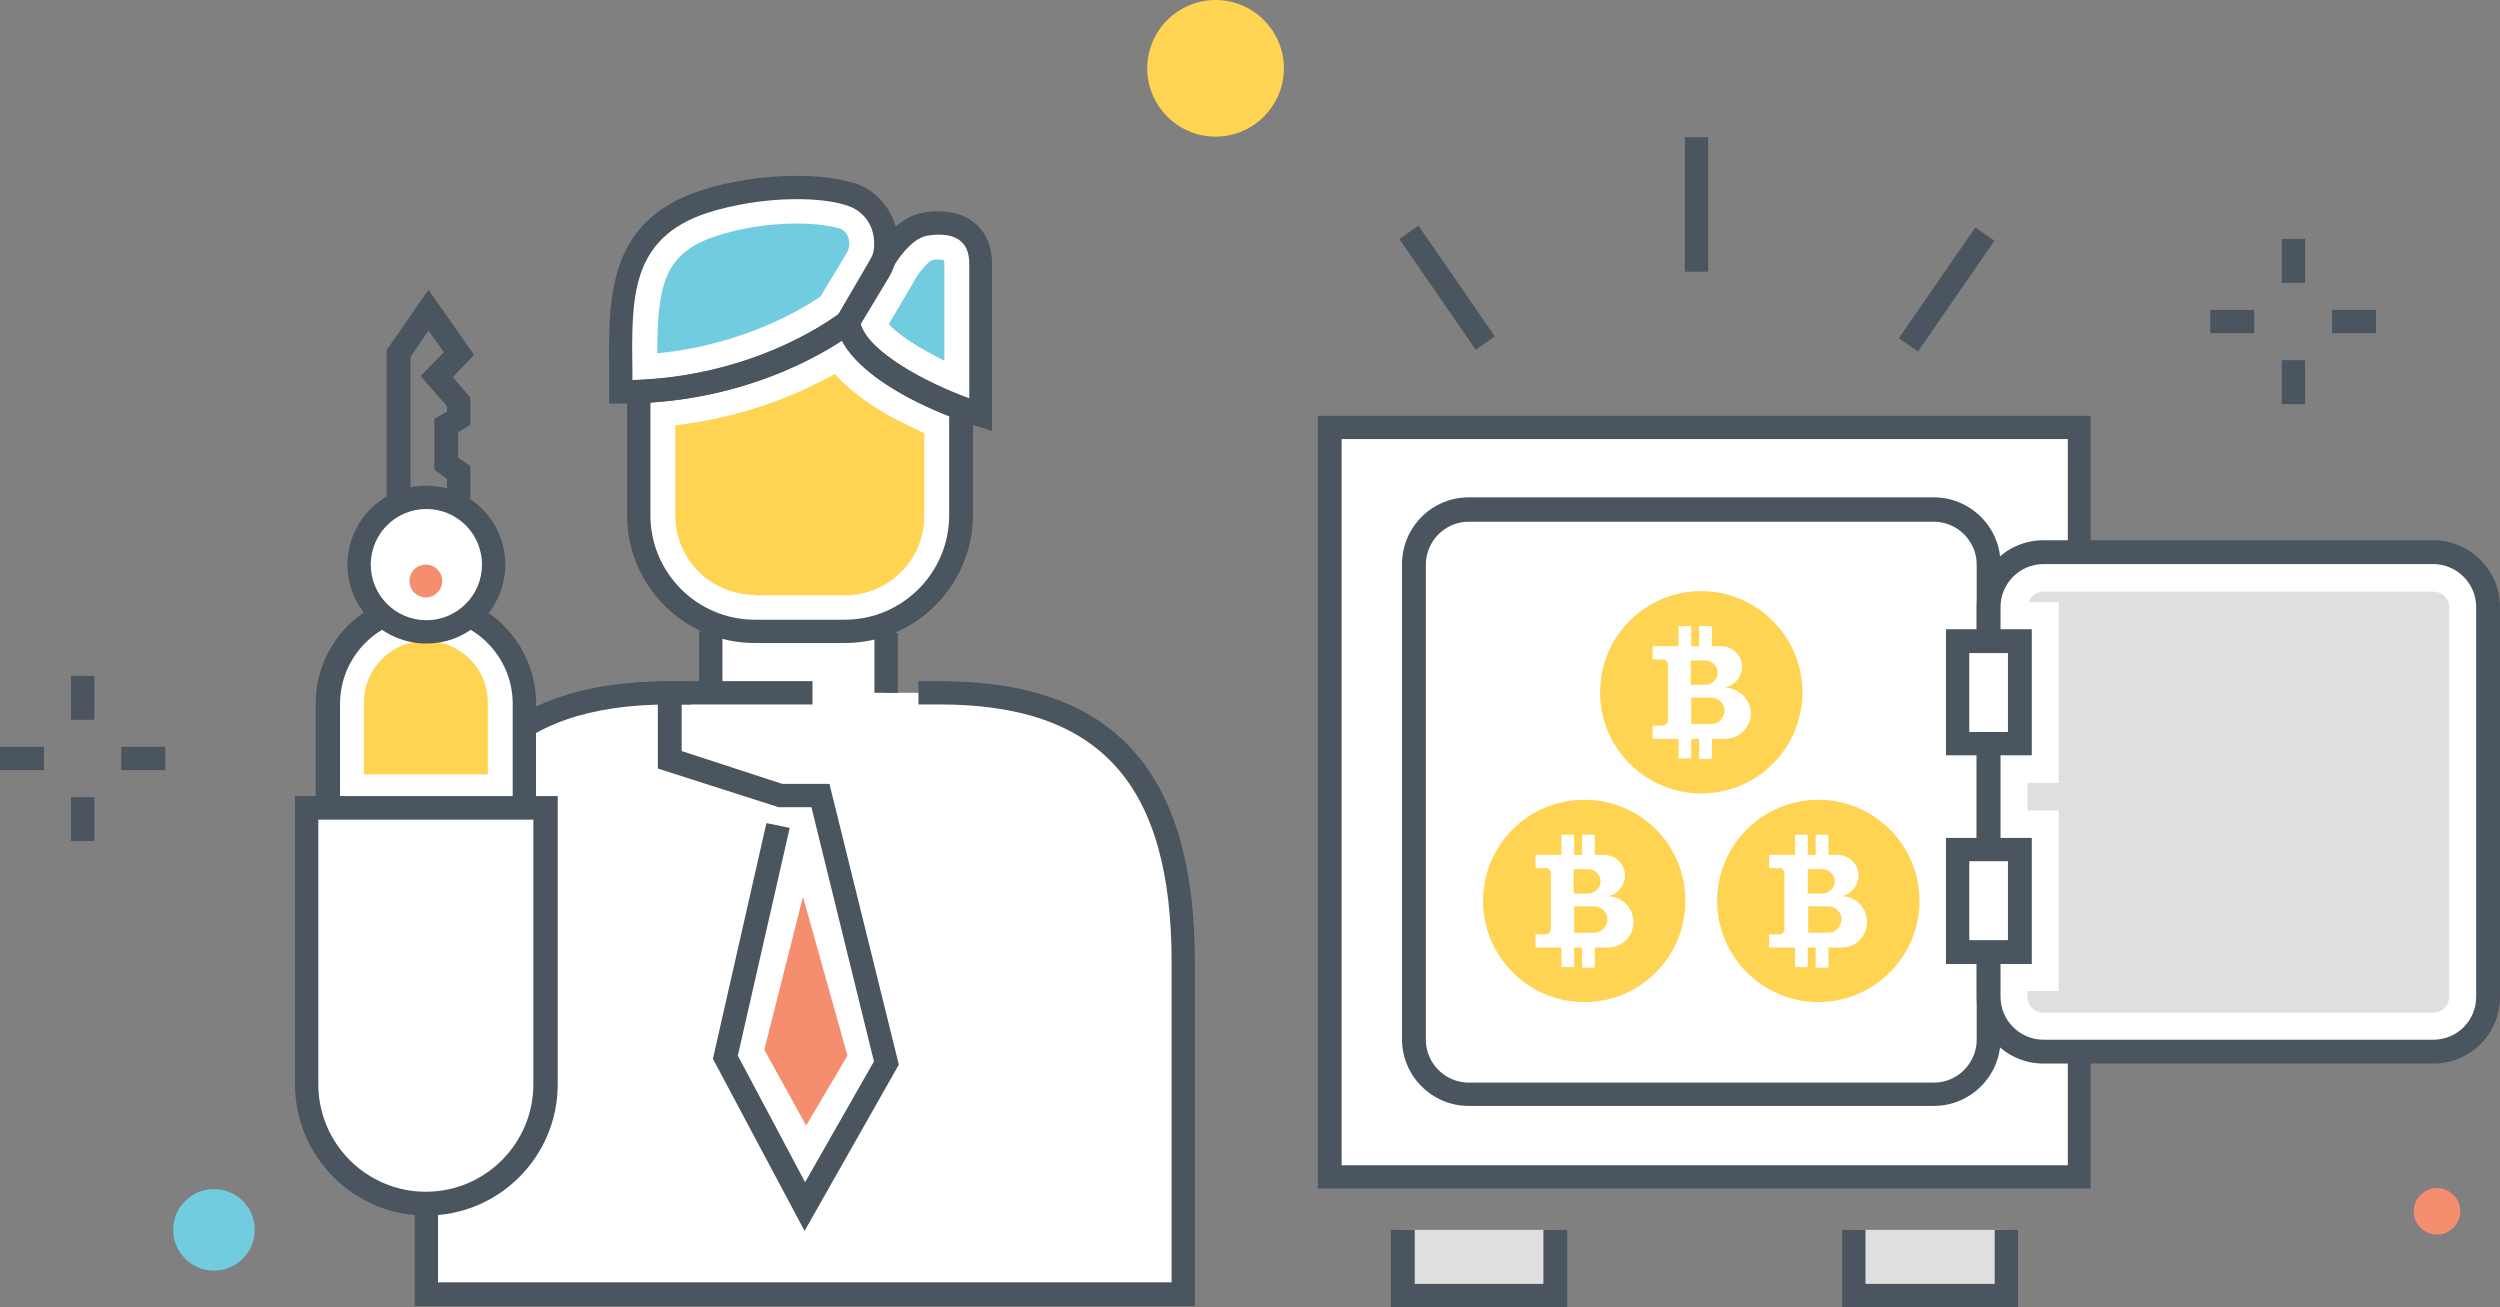 <?xml version="1.0" encoding="utf-8"?>
<!-- Generator: Adobe Illustrator 23.0.2, SVG Export Plug-In . SVG Version: 6.00 Build 0)  -->
<svg version="1.1" id="Layer_1" xmlns="http://www.w3.org/2000/svg" xmlns:xlink="http://www.w3.org/1999/xlink" x="0px" y="0px"
	 viewBox="0 0 472 246.8" style="enable-background:new 0 0 472 246.8;" xml:space="preserve">
<rect x="0" y="0" width="472" height="246.8" fill="#808080" stroke="none"/>
<style type="text/css">
	.st0{fill:#FFFFFF;}
	.st1{fill:#DFDFDF;}
	.st2{fill:#4A555F;}
	.st3{fill:#FFD452;}
	.st4{fill:#71CCE0;}
	.st5{fill:#F58E6F;}
</style>
<g>
	<g>
		<g>
			<rect x="251.1" y="80.7" class="st0" width="141.5" height="141.5"/>
		</g>
	</g>
	<g>
		<g>
			<path class="st0" d="M177.4,130.8h-4h-6.1v-13.1c8.2-3.2,14.1-11.1,14.1-20.4V77l3.8,1.3c0,0,0-12.6,0-28.5c0-7-5.8-8.4-10.6-7.5
				c-4.5,0.9-7.8,6.8-8.3,7.7c2.3-5.4-0.4-12-6.3-13.5c-7.3-1.9-18.5-1.3-27.2,1.6c-17.5,5.8-15.7,20.5-15.7,35.9
				c1.2,0,2.4,0,3.5-0.1c0,0-0.1,0-0.1,0v23.4c0,9.2,5.7,17,13.7,20.3v13.2h-3.8h-4c-33,0-46,17.9-46,51v62.6h63.9h15.2h63.9v-62.6
				C223.4,148.7,210.5,130.8,177.4,130.8z"/>
		</g>
	</g>
	<g>
		<g>
			<g>
				<polyline class="st1" points="293.6,232.2 293.6,244.6 264.9,244.6 264.9,232.2 				"/>
			</g>
		</g>
		<g>
			<g>
				<polyline class="st1" points="378.8,232.2 378.8,244.6 350,244.6 350,232.2 				"/>
			</g>
		</g>
	</g>
	<g>
		<g>
			<g>
				<rect x="430.8" y="45.1" class="st2" width="4.4" height="8.3"/>
			</g>
		</g>
		<g>
			<g>
				<rect x="430.8" y="68" class="st2" width="4.4" height="8.3"/>
			</g>
		</g>
		<g>
			<g>
				<rect x="440.3" y="58.5" class="st2" width="8.3" height="4.4"/>
			</g>
		</g>
		<g>
			<g>
				<rect x="417.3" y="58.5" class="st2" width="8.3" height="4.4"/>
			</g>
		</g>
	</g>
	<g>
		<g>
			<g>
				<rect x="13.4" y="127.6" class="st2" width="4.4" height="8.3"/>
			</g>
		</g>
		<g>
			<g>
				<rect x="13.4" y="150.5" class="st2" width="4.4" height="8.3"/>
			</g>
		</g>
		<g>
			<g>
				<rect x="22.9" y="141" class="st2" width="8.3" height="4.4"/>
			</g>
		</g>
		<g>
			<g>
				<rect y="141" class="st2" width="8.3" height="4.4"/>
			</g>
		</g>
	</g>
	<g>
		<g>
			<path class="st3" d="M242.4,12.9c0,7.1-5.8,12.9-12.9,12.9c-7.1,0-12.9-5.8-12.9-12.9c0-7.1,5.8-12.9,12.9-12.9
				C236.6,0,242.4,5.8,242.4,12.9z"/>
		</g>
	</g>
	<g>
		<g>
			<path class="st4" d="M48.1,232.2c0,4.3-3.5,7.7-7.7,7.7c-4.3,0-7.7-3.5-7.7-7.7c0-4.3,3.5-7.7,7.7-7.7
				C44.6,224.5,48.1,227.9,48.1,232.2z"/>
		</g>
	</g>
	<g>
		<g>
			<path class="st5" d="M464.5,228.7c0,2.4-2,4.4-4.4,4.4c-2.4,0-4.4-2-4.4-4.4c0-2.4,2-4.4,4.4-4.4
				C462.5,224.3,464.5,226.3,464.5,228.7z"/>
		</g>
	</g>
	<g>
		<g>
			<path class="st2" d="M394.8,224.4H248.8V78.5h145.9V224.4z M253.3,220h137.1V82.9H253.3V220z"/>
		</g>
	</g>
	<g>
		<g>
			<g>
				<polygon class="st2" points="295.9,246.8 262.6,246.8 262.6,232.2 267.1,232.2 267.1,242.4 291.4,242.4 291.4,232.2 
					295.9,232.2 				"/>
			</g>
		</g>
		<g>
			<g>
				<polygon class="st2" points="381,246.8 347.8,246.8 347.8,232.2 352.2,232.2 352.2,242.4 376.6,242.4 376.6,232.2 381,232.2 
									"/>
			</g>
		</g>
	</g>
	<g>
		<g>
			<path class="st2" d="M365.1,208.8h-87.8c-6.9,0-12.6-5.6-12.6-12.6v-89.7c0-6.9,5.6-12.6,12.6-12.6h87.8
				c6.9,0,12.6,5.6,12.6,12.6v89.7C377.7,203.2,372,208.8,365.1,208.8z M277.3,98.5c-4.5,0-8.1,3.7-8.1,8.1v89.7
				c0,4.5,3.7,8.1,8.1,8.1h87.8c4.5,0,8.1-3.7,8.1-8.1v-89.7c0-4.5-3.7-8.1-8.1-8.1H277.3z"/>
		</g>
	</g>
	<g>
		<g>
			<path class="st3" d="M340.3,130.7c0,10.5-8.5,19.1-19.1,19.1c-10.5,0-19.1-8.5-19.1-19.1c0-10.5,8.5-19.1,19.1-19.1
				C331.7,111.6,340.3,120.2,340.3,130.7z"/>
		</g>
	</g>
	<g>
		<g>
			<path class="st0" d="M325.6,129.8c0.8-0.1,1.5-0.5,2.1-1.1c0.7-0.7,1.2-1.7,1.2-2.8c0-2.2-1.8-3.9-4-3.9h-1.7v-3.8h-2.4v3.8h-1.5
				h0v-3.8h-2.4v3.8h-2l0,0h-2.9v2.5h1.8c0,0,1.1-0.2,1.1,1.1v10.3c0,1.2-1.1,1.1-1.1,1.1h-1.8v2.5h2.9l0,0h2v3.7h2.4v-3.7h0v0h1.5
				v3.8h2.4v-3.8h2.4c1.4,0,2.6-0.5,3.5-1.4c0.9-0.9,1.5-2.1,1.5-3.4C330.5,132,328.3,129.9,325.6,129.8z M319.2,124.7l2.7,0
				c1.3,0,2.4,1,2.4,2.3c0,0.6-0.3,1.2-0.7,1.6c-0.4,0.4-1,0.7-1.7,0.7h-2.7V124.7z M324.8,136c-0.5,0.5-1.1,0.7-1.8,0.7h-3.7v-5
				h3.7c1.4,0,2.6,1.1,2.6,2.5C325.5,135,325.2,135.6,324.8,136z"/>
		</g>
	</g>
	<g>
		<g>
			<g>
				<path class="st3" d="M318.2,170.1c0,10.5-8.5,19.1-19.1,19.1c-10.5,0-19.1-8.6-19.1-19.1c0-10.5,8.5-19.1,19.1-19.1
					C309.7,151,318.2,159.5,318.2,170.1z"/>
			</g>
		</g>
		<g>
			<g>
				<path class="st0" d="M303.5,169.2c0.8-0.1,1.6-0.5,2.1-1.1c0.7-0.7,1.2-1.7,1.2-2.8c0-2.2-1.8-3.9-4-3.9h-1.7v-3.8h-2.4v3.8
					h-1.5l0,0v-3.8l-2.4,0v3.8l-2,0v0h-2.9v2.5h1.8c0,0,1.1-0.2,1.1,1.1v10.3c0,1.2-1.1,1.1-1.1,1.1h-1.8v2.5h2.9l0,0h2v3.7h2.4
					v-3.7l0,0v0h1.5v3.8h2.4v-3.8h2.4c1.4,0,2.6-0.5,3.5-1.4c0.9-0.9,1.4-2.1,1.4-3.4C308.4,171.4,306.2,169.2,303.5,169.2z
					 M297.1,164.1l2.7,0c1.3,0,2.4,1,2.4,2.3c0,0.6-0.3,1.2-0.7,1.6c-0.4,0.4-1,0.7-1.7,0.7h-2.7V164.1z M302.7,175.4
					c-0.5,0.5-1.1,0.7-1.8,0.7l-3.7,0v-5h3.7c1.4,0,2.6,1.1,2.6,2.5C303.5,174.3,303.2,174.9,302.7,175.4z"/>
			</g>
		</g>
		<g>
			<g>
				<path class="st3" d="M362.4,170.1c0,10.5-8.6,19.1-19.1,19.1c-10.5,0-19.1-8.6-19.1-19.1c0-10.5,8.5-19.1,19.1-19.1
					C353.8,151,362.4,159.5,362.4,170.1z"/>
			</g>
		</g>
		<g>
			<g>
				<path class="st0" d="M347.6,169.2c0.8-0.1,1.5-0.5,2.1-1.1c0.7-0.7,1.2-1.7,1.2-2.8c0-2.2-1.8-3.9-4-3.9h-1.7v-3.8h-2.4v3.8
					h-1.5l0,0v-3.8l-2.4,0v3.8l-2,0v0H334v2.5h1.8c0,0,1.1-0.2,1.1,1.1v10.3c0,1.2-1.1,1.1-1.1,1.1H334v2.5h2.9l0,0h2v3.7h2.4v-3.7
					l0,0v0h1.5v3.8h2.4v-3.8h2.4c1.4,0,2.6-0.5,3.5-1.4c0.9-0.9,1.4-2.1,1.4-3.4C352.5,171.4,350.4,169.2,347.6,169.2z M341.3,164.1
					l2.7,0c1.3,0,2.4,1,2.4,2.3c0,0.6-0.3,1.2-0.7,1.6c-0.4,0.4-1,0.7-1.7,0.7h-2.7V164.1z M346.9,175.4c-0.5,0.5-1.1,0.7-1.8,0.7
					l-3.7,0v-5h3.7c1.4,0,2.6,1.1,2.6,2.5C347.6,174.3,347.3,174.9,346.9,175.4z"/>
			</g>
		</g>
	</g>
	<g>
		<g>
			<path class="st0" d="M459.4,198.6h-73.6c-5.7,0-10.4-4.6-10.4-10.4v-73.6c0-5.7,4.6-10.4,10.4-10.4h73.6
				c5.7,0,10.4,4.6,10.4,10.4v73.6C469.8,194,465.2,198.6,459.4,198.6z"/>
		</g>
	</g>
	<g>
		<g>
			<path class="st0" d="M385.8,191.2c-1.6,0-3-1.3-3-3v-73.6c0-1.6,1.3-3,3-3h73.6c1.6,0,3,1.3,3,3v73.6c0,1.6-1.3,3-3,3H385.8z"/>
		</g>
	</g>
	<g>
		<g>
			<path class="st2" d="M459.4,200.8h-73.6c-6.9,0-12.6-5.6-12.6-12.6v-73.6c0-6.9,5.6-12.6,12.6-12.6h73.6
				c6.9,0,12.6,5.6,12.6,12.6v73.6C472,195.2,466.4,200.8,459.4,200.8z M385.8,106.5c-4.5,0-8.1,3.7-8.1,8.1v73.6
				c0,4.5,3.7,8.1,8.1,8.1h73.6c4.5,0,8.1-3.6,8.1-8.1v-73.6c0-4.5-3.7-8.1-8.1-8.1H385.8z"/>
		</g>
	</g>
	<g>
		<g>
			<path class="st1" d="M462.4,114.6v73.6c0,1.6-1.3,3-3,3h-73.6c-1.6,0-3-1.3-3-3v-1.1h5.9V153h-5.9v-5.2h5.9v-34.1H383
				c0.4-1.2,1.5-2,2.8-2h73.6C461.1,111.7,462.4,113,462.4,114.6z"/>
		</g>
	</g>
	<g>
		<g>
			<rect x="369.6" y="121.1" class="st0" width="11.8" height="19.3"/>
		</g>
	</g>
	<g>
		<g>
			<rect x="369.6" y="160.4" class="st0" width="11.8" height="19.3"/>
		</g>
	</g>
	<g>
		<g>
			<path class="st2" d="M383.6,142.6h-16.2v-23.8h16.2V142.6z M371.8,138.2h7.3v-14.9h-7.3V138.2z"/>
		</g>
	</g>
	<g>
		<g>
			<path class="st2" d="M383.6,182h-16.2v-23.8h16.2V182z M371.8,177.5h7.3v-14.9h-7.3V177.5z"/>
		</g>
	</g>
	<g>
		<g>
			<g>
				<path class="st2" d="M225.6,246.6H78.3v-64.8c0-36.3,15.3-53.2,48.2-53.2h4v4.4h-4c-30.3,0-43.8,15-43.8,48.7v60.4h138.5v-60.4
					c0-33.7-13.5-48.7-43.8-48.7h-4v-4.4h4c32.9,0,48.2,16.9,48.2,53.2V246.6z"/>
			</g>
		</g>
		<g>
			<g>
				<path class="st5" d="M144.3,198.2l7.9,14.3l7.8-13.2l-8.4-30L144.3,198.2z"/>
			</g>
		</g>
		<g>
			<g>
				<polygon class="st2" points="151.9,232.4 134.6,199.9 144.7,155.4 149.1,156.3 139.3,199.3 152,223.2 165,200.4 153.2,152.4 
					147,152.4 124.2,145.1 124.2,128.6 153.4,128.6 153.4,133 128.7,133 128.7,141.8 147.7,148 156.6,148 169.7,201 				"/>
			</g>
		</g>
		<g>
			<g>
				<rect x="165.1" y="119.5" class="st2" width="4.4" height="11.3"/>
			</g>
		</g>
		<g>
			<g>
				<rect x="132" y="119.2" class="st2" width="4.4" height="11.6"/>
			</g>
		</g>
		<g>
			<g>
				<path class="st2" d="M159.5,121.4h-17c-13.3,0-24.1-10.8-24.1-24.1V71.8l2.1-0.1c23.5-1,38-12.6,38.2-12.7l3-2.4l0.6,3.8
					c1.1,6.6,14.7,12.8,19.9,14.6l1.5,0.5l0,21.8C183.6,110.6,172.8,121.4,159.5,121.4z M122.8,76v21.3c0,10.8,8.8,19.7,19.7,19.7
					h17c10.8,0,19.7-8.8,19.7-19.7V78.6c-4.4-1.7-16.4-6.9-20.2-14.3C153.8,67.7,141.1,74.8,122.8,76z"/>
			</g>
		</g>
		<g>
			<g>
				<path class="st3" d="M142.5,112.3c-8.3,0-15-6.7-15-15v-17c13.6-1.6,23.9-6.2,30.1-9.7c2.5,2.8,5.9,5.4,10.3,7.9
					c2.4,1.3,4.7,2.4,6.6,3.3v15.6c0,8.3-6.7,15-15,15H142.5z"/>
			</g>
		</g>
		<g>
			<g>
				<path class="st2" d="M117.2,76.2H115V74c0-1.3,0-2.7,0-4c-0.1-13.9-0.3-28.2,17.2-34c5.5-1.8,12-2.8,18.2-2.8
					c3.8,0,7.4,0.4,10.3,1.2c3.6,0.9,6.4,3.5,7.9,6.9c1.5,3.6,1.2,7.7-0.8,11.1l-5.9,9.8l-0.3,0.2C160.8,63,144.3,76.2,117.2,76.2z
					 M150.3,37.6c-5.7,0-11.8,1-16.8,2.6C119.1,45,119.2,56,119.4,70c0,0.6,0,1.2,0,1.8c22.3-0.6,36.8-10.9,39-12.5l5.5-9.1
					c1.3-2.2,1.5-4.8,0.6-7.2c-0.9-2.2-2.7-3.7-4.9-4.3C157,37.9,153.8,37.6,150.3,37.6z"/>
			</g>
		</g>
		<g>
			<g>
				<path class="st4" d="M124.1,66.7c0-13.3,1.5-18.9,11-22.1c4.5-1.5,10.1-2.4,15.3-2.4c3.1,0,5.8,0.3,8,0.9c1,0.3,1.5,1,1.7,1.6
					c0.4,1,0.3,2.1-0.2,3l-5,8.3C151.8,58.1,140.6,65.1,124.1,66.7z"/>
			</g>
		</g>
		<g>
			<g>
				<path class="st2" d="M187.4,81.4l-2.9-0.9c-2.5-0.8-24.9-8.3-26.7-19.4l-0.1-0.8l6.6-11.3c0.3-0.7,4-7.7,9.8-8.8
					c1-0.2,2-0.3,3-0.3c6.3,0,10.2,3.8,10.2,10V81.4z M162.4,61.1c1.7,5.4,12.4,11.1,20.6,14.1V49.8c0-3.7-2-5.5-5.8-5.5
					c-0.7,0-1.4,0.1-2.2,0.2c-3.1,0.6-5.9,5-6.8,6.6L162.4,61.1z"/>
			</g>
		</g>
		<g>
			<g>
				<path class="st4" d="M178.3,68.1c-4.9-2.4-8.8-5-10.5-6.9l4.6-7.8l0.1-0.2c0.9-1.7,2.7-3.8,3.5-4.1c0.4-0.1,0.8-0.1,1.2-0.1
					c0.5,0,0.8,0.1,1,0.1c0,0.1,0.1,0.4,0.1,0.7V68.1z"/>
			</g>
		</g>
	</g>
	<g>
		<g>
			<path class="st0" d="M80.5,227.2L80.5,227.2c-12.5,0-22.6-10.1-22.6-22.6v-52.2h45.1v52.2C103.1,217.1,93,227.2,80.5,227.2z"/>
		</g>
	</g>
	<g>
		<g>
			<path class="st2" d="M80.5,229.5c-13.7,0-24.8-11.1-24.8-24.8v-54.4h49.6v54.4C105.3,218.4,94.2,229.5,80.5,229.5z M60.1,154.7
				v50c0,11.2,9.1,20.3,20.3,20.3c11.2,0,20.3-9.1,20.3-20.3v-50H60.1z"/>
		</g>
	</g>
	<g>
		<g>
			<path class="st0" d="M98.9,152.5H61.8v-19.6c0-10.2,8.3-18.5,18.5-18.5l0,0c10.2,0,18.5,8.3,18.5,18.5V152.5z"/>
		</g>
	</g>
	<g>
		<g>
			<path class="st2" d="M101.1,154.7H59.6v-21.9c0-11.4,9.3-20.8,20.8-20.8c11.4,0,20.8,9.3,20.8,20.8V154.7z M64.1,150.3h32.7
				v-17.4c0-9-7.3-16.3-16.3-16.3c-9,0-16.3,7.3-16.3,16.3V150.3z"/>
		</g>
	</g>
	<g>
		<g>
			<path class="st3" d="M92.1,146.2H68.7v-13.5c0-6.5,5.2-11.7,11.7-11.7l0,0c6.5,0,11.7,5.2,11.7,11.7V146.2z"/>
		</g>
	</g>
	<g>
		<g>
			<path class="st0" d="M93.2,106.6c0,7-5.7,12.7-12.7,12.7c-7,0-12.7-5.7-12.7-12.7c0-7,5.7-12.7,12.7-12.7
				C87.5,93.9,93.2,99.6,93.2,106.6z"/>
		</g>
	</g>
	<g>
		<g>
			<path class="st2" d="M80.5,121.5c-8.2,0-14.9-6.7-14.9-14.9c0-8.2,6.7-14.9,14.9-14.9c8.2,0,14.9,6.7,14.9,14.9
				C95.4,114.8,88.7,121.5,80.5,121.5z M80.5,96.1c-5.8,0-10.5,4.7-10.5,10.5c0,5.8,4.7,10.5,10.5,10.5c5.8,0,10.5-4.7,10.5-10.5
				C91,100.8,86.3,96.1,80.5,96.1z"/>
		</g>
	</g>
	<g>
		<g>
			<polygon class="st2" points="88.8,95.5 84.4,95.5 84.4,90.4 82,88.7 82,79.1 84.4,77.7 84.4,76.7 79.4,71 83.8,66.5 80.9,62.4 
				77.5,67.4 77.5,95 73,95 73,66.1 80.9,54.7 89.5,67 85.5,71.2 88.8,75.1 88.8,80.2 86.5,81.6 86.5,86.4 88.8,88 			"/>
		</g>
	</g>
	<g>
		<g>
			<path class="st5" d="M83.5,109.7c0,1.7-1.4,3.1-3.1,3.1c-1.7,0-3.1-1.4-3.1-3.1c0-1.7,1.4-3.1,3.1-3.1
				C82.1,106.6,83.5,108,83.5,109.7z"/>
		</g>
	</g>
	<g>
		<g>
			<rect x="318.1" y="25.9" class="st2" width="4.4" height="25.4"/>
		</g>
	</g>
	<g>
		<g>
			
				<rect x="354.7" y="52.3" transform="matrix(0.568 -0.823 0.823 0.568 113.986 326.068)" class="st2" width="25.4" height="4.4"/>
		</g>
	</g>
	<g>
		<g>
			
				<rect x="271.1" y="41.8" transform="matrix(0.823 -0.568 0.568 0.823 17.327 164.703)" class="st2" width="4.4" height="25.4"/>
		</g>
	</g>
</g>
</svg>
